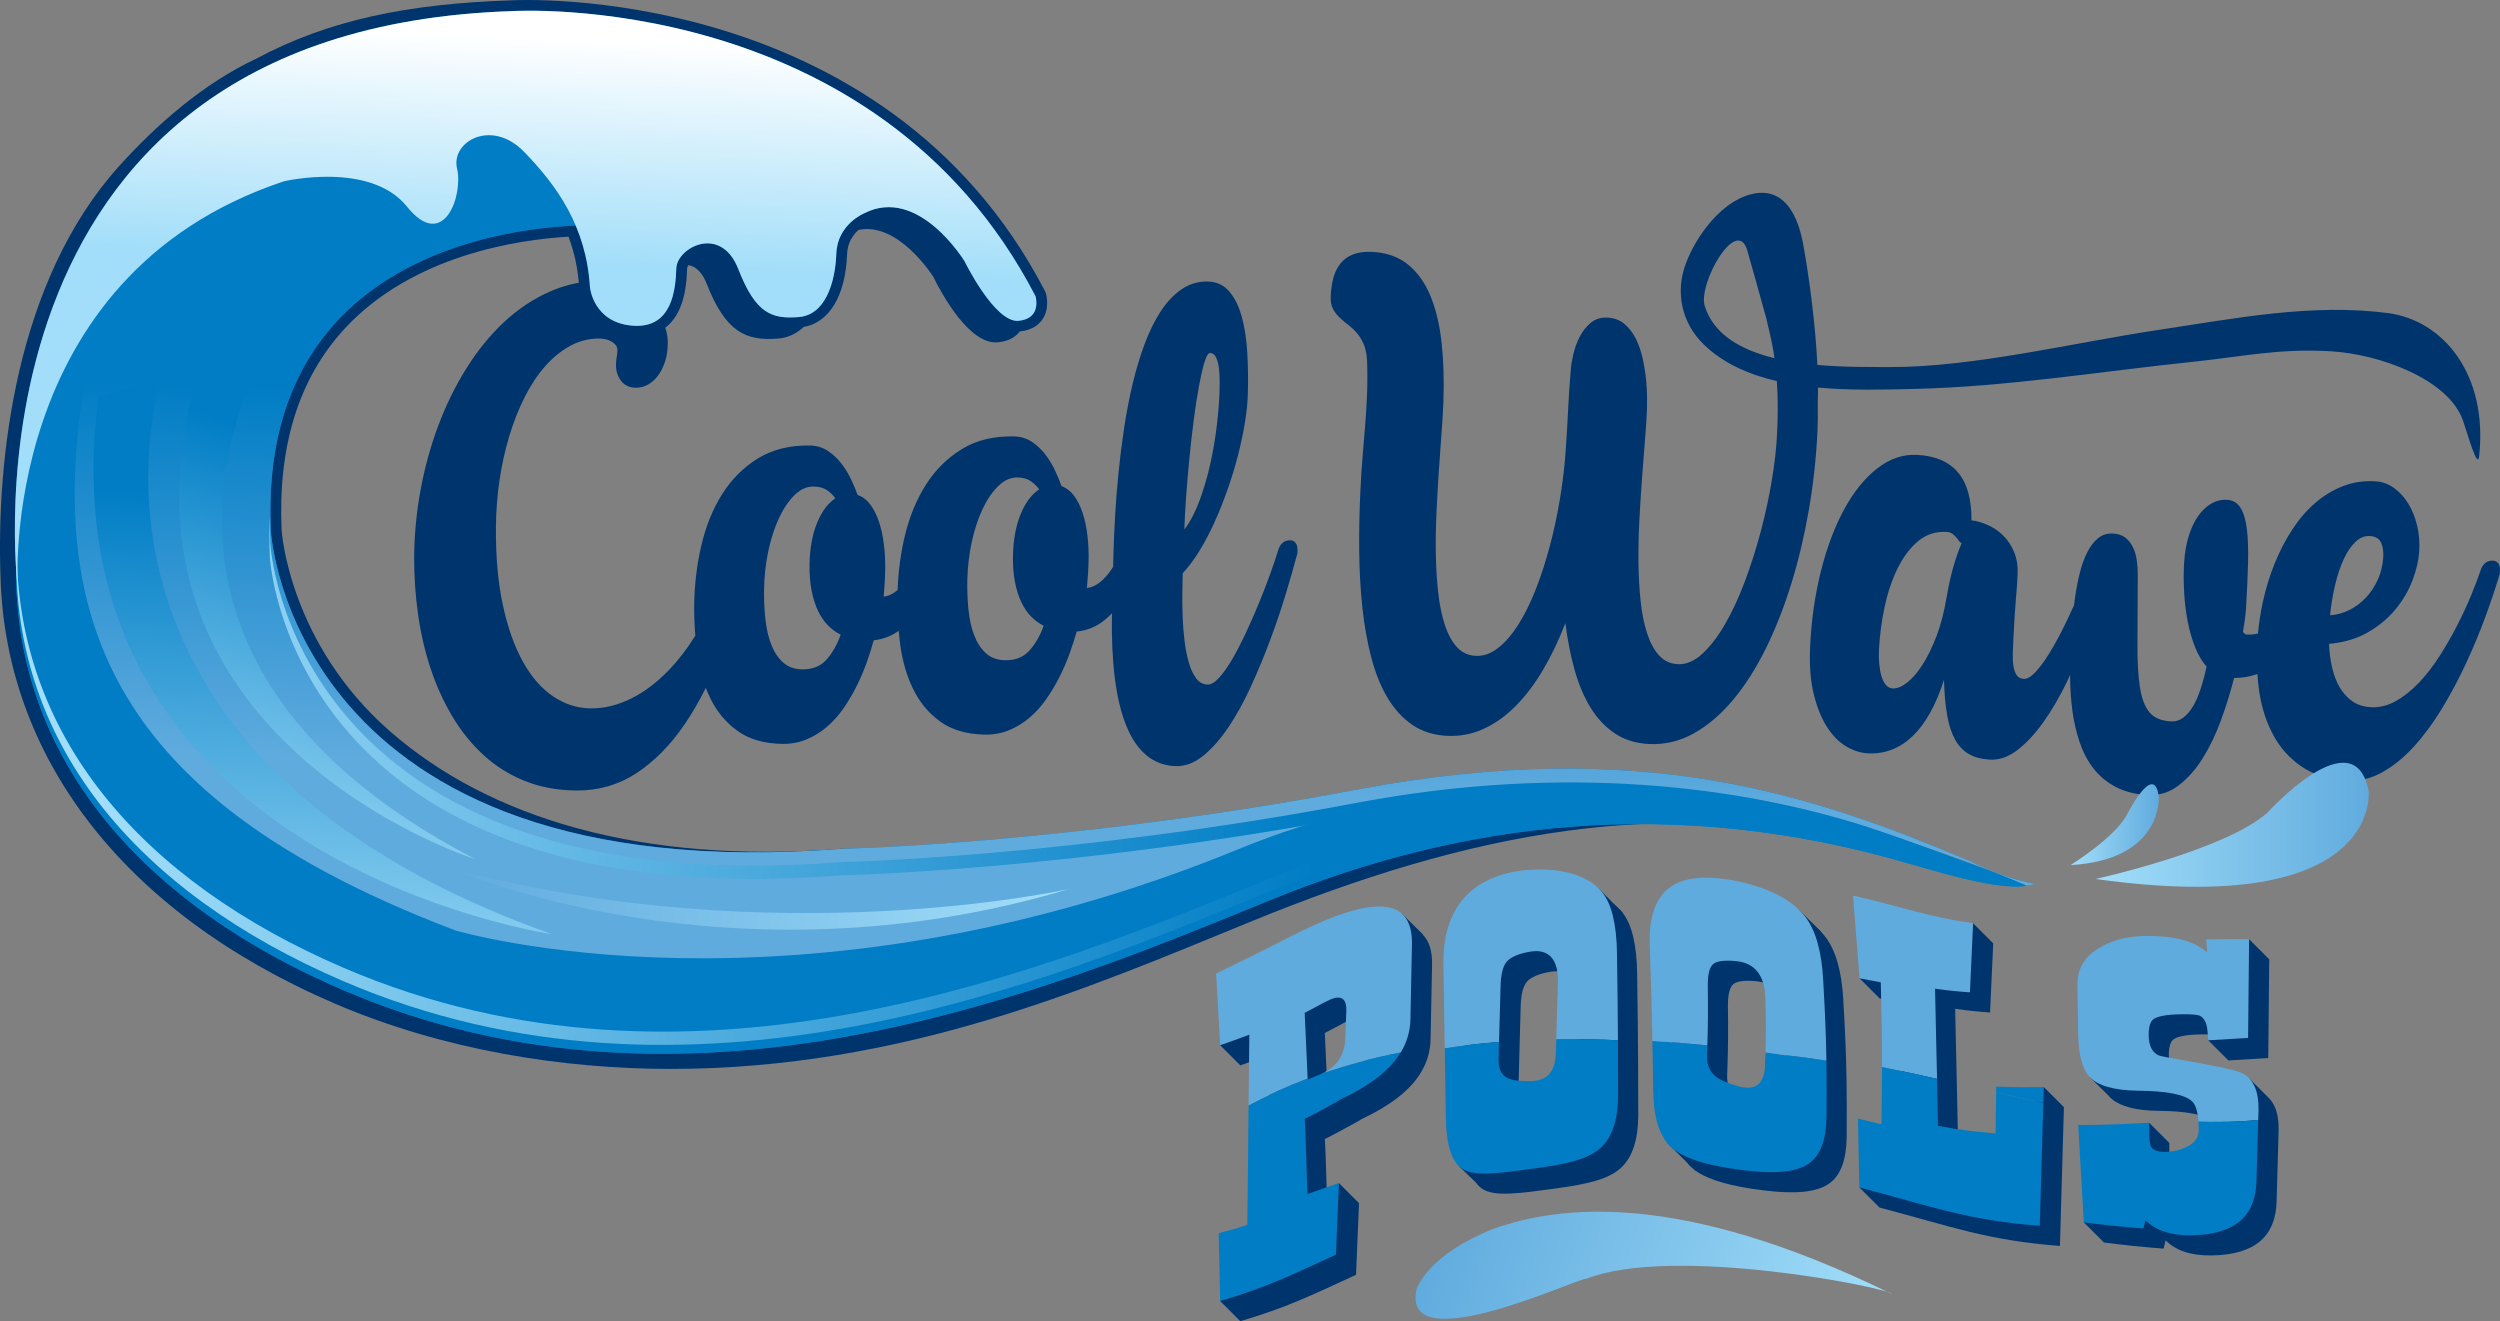 <?xml version="1.0" encoding="UTF-8"?> <svg xmlns="http://www.w3.org/2000/svg" xmlns:xlink="http://www.w3.org/1999/xlink" id="Layer_2" viewBox="0 0 289.617 153.055"><rect x="0" y="0" width="289.617" height="153.055" fill="#808080" stroke="none"/><defs><linearGradient id="linear-gradient" x1="105.179" y1="30.555" x2="105.179" y2="-12.594" gradientTransform="translate(17.785 56.826) rotate(2.125)" gradientUnits="userSpaceOnUse"><stop offset="0" stop-color="#60abde"></stop><stop offset="1" stop-color="#007dc5"></stop></linearGradient><linearGradient id="linear-gradient-2" x1="-5.119" y1="32.272" x2="136.291" y2="32.272" gradientTransform="translate(17.785 56.826) rotate(2.125)" gradientUnits="userSpaceOnUse"><stop offset="0" stop-color="#a2def9"></stop><stop offset="1" stop-color="#007dc5"></stop></linearGradient><linearGradient id="linear-gradient-3" x1="42.731" y1="-54.171" x2="42.731" y2="-28.018" gradientTransform="translate(17.785 56.826) rotate(2.125)" gradientUnits="userSpaceOnUse"><stop offset="0" stop-color="#fff"></stop><stop offset="1" stop-color="#a2def9"></stop></linearGradient><linearGradient id="linear-gradient-4" x1="13.619" y1="-27.052" x2="13.619" y2="33.455" gradientTransform="translate(23.528 84.288) rotate(2.976)" gradientUnits="userSpaceOnUse"><stop offset="0" stop-color="#007dc5"></stop><stop offset="1" stop-color="#a2def9"></stop></linearGradient><linearGradient id="linear-gradient-5" x1="-134.187" y1="-420.714" x2="-134.187" y2="-369.61" gradientTransform="translate(58.832 494.903) rotate(15.77)" xlink:href="#linear-gradient-4"></linearGradient><linearGradient id="linear-gradient-6" x1="73.868" y1="-57.451" x2="147.992" y2="-57.451" gradientTransform="translate(-22.952 152.013) rotate(5.934) scale(.964 1.038) skewX(1.563)" gradientUnits="userSpaceOnUse"><stop offset="0" stop-color="#60abde"></stop><stop offset="1" stop-color="#a2def9"></stop></linearGradient><linearGradient id="linear-gradient-7" x1="242.772" y1="95.547" x2="274.414" y2="95.547" gradientUnits="userSpaceOnUse"><stop offset="0" stop-color="#a2def9"></stop><stop offset="1" stop-color="#60abde"></stop></linearGradient><linearGradient id="linear-gradient-8" x1="239.87" y1="95.536" x2="250.092" y2="95.536" xlink:href="#linear-gradient-7"></linearGradient><linearGradient id="linear-gradient-9" x1="-3035.427" y1="962.005" x2="-2983.182" y2="962.005" gradientTransform="translate(-2967.406 90.884) rotate(-161.194)" xlink:href="#linear-gradient-7"></linearGradient></defs><g id="Layer_1-2"><path d="M149.507,62.592c-.373-.012-.68.086-.921.293-.241.207-.414.501-.519.881-.226.738-.527,1.632-.903,2.682-.375,1.05-.799,2.149-1.27,3.298-.471,1.149-.974,2.296-1.506,3.444-.533,1.147-1.061,2.175-1.586,3.085-.525.911-1.039,1.646-1.545,2.207-.506.561-.96.835-1.363.823-.526-.016-.965-.254-1.317-.716-.351-.462-.636-1.069-.855-1.821-.218-.751-.384-1.592-.497-2.521-.113-.929-.187-1.869-.221-2.819-.035-.949-.047-1.865-.037-2.746.01-.88.024-1.637.042-2.269.659-.704,1.302-1.566,1.932-2.587.629-1.02,1.215-2.133,1.758-3.336.542-1.204,1.043-2.459,1.504-3.767.461-1.308.86-2.611,1.196-3.911.336-1.3.605-2.557.807-3.771.201-1.213.318-2.328.349-3.344.051-1.67.031-3.286-.063-4.848-.093-1.561-.306-2.946-.638-4.153-.331-1.207-.812-2.182-1.442-2.924-.629-.742-1.446-1.128-2.45-1.157-1.114-.033-2.124.255-3.028.861-.904.607-1.713,1.448-2.425,2.523-.713,1.076-1.34,2.335-1.88,3.776-.542,1.442-1.011,2.994-1.408,4.654-.397,1.661-.729,3.38-.996,5.157-.267,1.777-.485,3.522-.656,5.234-.171,1.712-.301,3.357-.39,4.936-.089,1.579-.15,3-.184,4.264-.015.548-.029,1.096-.044,1.644-.058.09-.115.184-.173.27-.931,1.364-1.886,2.091-2.867,2.178.043-.451.082-.93.119-1.437.036-.507.062-1.042.077-1.607.027-1.038-.017-2.044-.132-3.019-.115-.974-.302-1.854-.562-2.64-.26-.786-.594-1.449-1.001-1.991-.407-.541-.889-.909-1.445-1.104-.189-.547-.435-1.146-.739-1.797-.304-.651-.678-1.27-1.124-1.857-.446-.587-.968-1.079-1.568-1.478-.599-.398-1.281-.607-2.046-.625-2.34-.055-4.354.43-6.039,1.455-1.685,1.025-3.075,2.395-4.171,4.111-1.096,1.716-1.911,3.687-2.447,5.912-.494,2.052-.77,4.159-.848,6.316-.53.451-1.068.711-1.617.763.04-.451.077-.93.11-1.438.033-.507.056-1.043.067-1.608.021-1.038-.03-2.044-.151-3.018-.121-.973-.314-1.853-.579-2.637-.265-.785-.603-1.446-1.013-1.985-.41-.538-.895-.903-1.452-1.095-.192-.546-.443-1.143-.75-1.793-.308-.649-.686-1.266-1.135-1.85-.45-.584-.975-1.073-1.577-1.468-.602-.394-1.285-.599-2.05-.612-2.341-.041-4.352.457-6.03,1.492-1.678,1.035-3.06,2.414-4.146,4.137-1.086,1.723-1.888,3.698-2.41,5.927-.522,2.228-.798,4.516-.831,6.864-.017,1.22.03,2.423.128,3.614-.95,1.516-1.957,2.829-3.021,3.938-1.427,1.488-2.916,2.61-4.469,3.368-1.553.758-3.095,1.129-4.63,1.112-1.551-.017-3-.479-4.349-1.386-1.349-.907-2.517-2.248-3.504-4.022-.988-1.774-1.762-3.963-2.324-6.568-.562-2.605-.83-5.614-.802-9.026.015-1.812.151-3.605.409-5.38.258-1.775.63-3.472,1.116-5.092.486-1.62,1.077-3.126,1.774-4.521.697-1.394,1.491-2.599,2.382-3.614.891-1.015,1.866-1.812,2.925-2.389,1.059-.577,2.201-.86,3.426-.846.131.001.314.021.551.059.236.038.464.111.683.22.219.108.409.252.571.43.161.178.24.397.237.656-.003.259-.031.518-.082.776-.052.259-.08.564-.084.917-.008.683.185,1.291.578,1.825.393.534.973.806,1.74.815.473.006.931-.112,1.374-.354.443-.242.835-.59,1.175-1.044.34-.454.612-.998.816-1.631.204-.633.311-1.325.321-2.079.011-.847-.182-1.703-.579-2.567-.397-.864-.939-1.641-1.625-2.333-.687-.691-1.481-1.259-2.383-1.706-.903-.446-1.845-.675-2.826-.685-2.192-.025-4.262.39-6.208,1.242-1.946.852-3.731,2.037-5.352,3.553-1.622,1.517-3.077,3.306-4.364,5.367-1.288,2.062-2.374,4.279-3.261,6.65-.887,2.371-1.569,4.856-2.047,7.453-.478,2.598-.724,5.179-.739,7.744-.013,2.213.137,4.42.448,6.622.311,2.202.797,4.299,1.456,6.292.659,1.993,1.499,3.845,2.522,5.559,1.022,1.713,2.226,3.205,3.612,4.474,1.386,1.27,2.97,2.266,4.753,2.987,1.783.722,3.769,1.094,5.961,1.117,2.578.027,4.906-.64,6.987-2.003,2.081-1.363,3.94-3.245,5.58-5.647.879-1.287,1.701-2.705,2.469-4.244.176.459.366.906.581,1.333.76,1.513,1.806,2.742,3.138,3.688,1.332.946,3.033,1.436,5.105,1.471,1.036.017,1.99-.159,2.863-.527.873-.368,1.667-.862,2.382-1.482.715-.619,1.356-1.341,1.921-2.167.565-.825,1.069-1.685,1.513-2.58.443-.895.825-1.797,1.145-2.705.32-.908.588-1.755.806-2.542,1.073-.114,2.035-.479,2.886-1.094,0,0,.002-.001.003-.002.051.559.111,1.116.187,1.669.264,1.914.772,3.629,1.522,5.146.751,1.518,1.789,2.753,3.115,3.707,1.326.954,3.024,1.455,5.096,1.502,1.036.024,1.991-.146,2.866-.509.875-.363,1.672-.852,2.391-1.467.719-.615,1.364-1.333,1.934-2.155.57-.821,1.08-1.678,1.529-2.57.448-.892.836-1.792,1.161-2.698.325-.906.599-1.752.821-2.537,1.074-.108,2.038-.466,2.892-1.076.415-.296.811-.646,1.188-1.044-.099,5.666.446,9.987,1.635,12.956,1.24,3.095,3.164,4.678,5.777,4.753,1.082.031,2.135-.367,3.157-1.195,1.023-.828,1.996-1.928,2.921-3.301.925-1.372,1.791-2.938,2.598-4.698.806-1.759,1.549-3.549,2.229-5.369.679-1.82,1.279-3.591,1.802-5.314.522-1.723.959-3.245,1.314-4.566.035-.112.053-.213.056-.303.003-.09.005-.169.008-.237.012-.384-.06-.674-.217-.871-.157-.197-.353-.299-.586-.307ZM137.404,57.615c.103-1.42.228-2.89.373-4.411.145-1.521.314-3.018.506-4.492.191-1.474.393-2.789.608-3.947.213-1.157.428-2.094.645-2.81.217-.716.435-1.072.655-1.065.297.009.527.185.69.529.161.343.271.753.327,1.229.057.476.085.963.086,1.46,0,.497-.004.904-.013,1.22-.035,1.174-.142,2.503-.318,3.989-.177,1.486-.433,2.975-.765,4.467-.333,1.493-.75,2.909-1.249,4.249-.5,1.341-1.082,2.442-1.745,3.304.031-1.061.097-2.301.201-3.722ZM95.722,76.441c-.688.756-1.622,1.123-2.799,1.103-.899-.016-1.635-.282-2.208-.8-.573-.517-1.027-1.203-1.362-2.055-.335-.852-.564-1.838-.685-2.958-.122-1.119-.173-2.277-.154-3.474.024-1.512.188-2.983.491-4.412.304-1.429.713-2.699,1.23-3.808.517-1.109,1.12-2.002,1.809-2.679.69-.677,1.432-1.009,2.227-.995.623.011,1.132.15,1.524.417.393.267.718.584.977.949-.868.572-1.575,1.524-2.12,2.858-.546,1.334-.834,2.928-.866,4.778-.02,1.151.059,2.175.238,3.07.178.896.429,1.68.751,2.351.322.672.708,1.232,1.158,1.681.45.448.936.802,1.459,1.06-.426,1.189-.982,2.161-1.671,2.916ZM119.22,75.399c-.693.752-1.628,1.113-2.806,1.085-.899-.021-1.633-.292-2.203-.813-.57-.521-1.02-1.209-1.349-2.063-.33-.854-.552-1.842-.667-2.962-.115-1.12-.159-2.278-.132-3.475.034-1.512.206-2.982.518-4.409.312-1.427.73-2.694,1.253-3.8.524-1.106,1.132-1.995,1.826-2.668.694-.673,1.438-1,2.233-.981.623.015,1.131.157,1.522.426.391.269.714.588.971.955-.871.566-1.584,1.515-2.137,2.845-.554,1.331-.852,2.922-.896,4.773-.027,1.151.046,2.175.219,3.071.173.897.418,1.682.736,2.355.318.674.7,1.237,1.147,1.688.447.451.931.808,1.452,1.069-.433,1.187-.996,2.155-1.689,2.906Z" fill="#00346d" stroke-width="0"></path><path d="M210.578,46.685c.024-.563.032-1.165.03-1.788,3.863.361,7.786.236,11.1.16,10.791-.246,21.464-2.009,32.181-3.126,6.028-.629,10.094-1.591,16.159-1.234,5.601.33,13.593,3.213,15.277,8.015.545,1.554,1.699,5.777,1.878,4.133,1.028-9.442-4.128-15.746-10.601-16.581-8.821-1.139-17.551.604-26.778,1.99-9.456,1.42-21.324,4.312-30.907,4.268-2.145-.01-5.216.036-8.379-.245-.225-4.69-.943-10.159-1.644-13.983-.584-3.188-2.135-6.809-6.084-5.779-3.455.901-6.292,4.815-7.492,7.963-1.281,3.359-.506,6.953,2.076,9.445,2.264,2.186,5.228,3.475,8.449,4.226.031.472.058.962.077,1.484.048,1.314.031,2.839-.05,4.575-.077,1.647-.28,3.451-.606,5.414-.326,1.963-.755,3.943-1.284,5.941-.53,1.999-1.146,3.931-1.846,5.797-.701,1.866-1.465,3.515-2.292,4.946-.827,1.432-1.702,2.573-2.625,3.424-.924.852-1.865,1.256-2.825,1.213-.883-.039-1.613-.376-2.191-1.012-.578-.636-1.041-1.492-1.39-2.569-.35-1.077-.599-2.319-.748-3.728-.149-1.407-.234-2.897-.251-4.469-.018-1.571.016-3.18.102-4.826.086-1.646.187-3.252.301-4.818.114-1.566.228-3.036.342-4.409.113-1.374.193-2.568.236-3.583.014-.316.019-.796.015-1.44-.004-.644-.044-1.358-.119-2.141-.076-.783-.205-1.591-.389-2.423-.184-.833-.449-1.596-.795-2.288-.347-.693-.788-1.265-1.326-1.717-.538-.452-1.198-.695-1.98-.727-.767-.032-1.411.173-1.931.615-.52.442-.942.978-1.265,1.609-.324.631-.566,1.288-.727,1.97-.161.683-.259,1.261-.294,1.734-.149,1.734-.257,3.334-.324,4.8-.068,1.466-.156,2.954-.263,4.464-.124,1.893-.346,3.805-.666,5.735-.32,1.931-.718,3.79-1.196,5.579-.477,1.789-1.022,3.462-1.636,5.019-.614,1.558-1.286,2.909-2.014,4.055-.729,1.147-1.505,2.042-2.329,2.688-.824.646-1.678.952-2.561.918-.883-.034-1.615-.367-2.197-.998-.581-.632-1.05-1.485-1.406-2.561-.356-1.075-.613-2.315-.771-3.723-.158-1.407-.251-2.895-.279-4.467-.028-1.571-.004-3.18.073-4.827.076-1.647.167-3.253.271-4.819.105-1.567.21-3.037.315-4.411.105-1.374.177-2.569.214-3.585.09-2.437.025-4.699-.196-6.786-.221-2.087-.648-3.91-1.281-5.47-.634-1.559-1.515-2.794-2.644-3.705-1.13-.91-2.549-1.395-4.259-1.454-.815-.028-1.513.072-2.095.301-.58.229-1.055.569-1.424,1.019-.368.451-.646,1.001-.832,1.65-.186.649-.293,1.391-.321,2.226-.019.564.068,1.031.259,1.398.192.368.439.698.743.991.304.293.635.575.994.847.359.272.701.595,1.025.967.324.373.595.817.812,1.333.217.516.344,1.159.38,1.928.046,1.38.045,2.668-.004,3.863-.049,1.196-.122,2.385-.217,3.568-.096,1.183-.197,2.4-.302,3.65-.106,1.251-.192,2.632-.259,4.143-.11,2.279-.153,4.553-.13,6.824.023,2.271.146,4.444.37,6.519.223,2.075.567,4.002,1.033,5.781.465,1.779,1.093,3.332,1.882,4.658.789,1.327,1.758,2.379,2.907,3.154,1.148.776,2.51,1.193,4.086,1.252,1.483.055,2.883-.225,4.2-.84,1.316-.615,2.543-1.5,3.681-2.653,1.138-1.152,2.185-2.541,3.142-4.163.957-1.623,1.818-3.423,2.582-5.404.246,1.954.606,3.77,1.08,5.451.473,1.681,1.095,3.141,1.865,4.382.769,1.241,1.711,2.23,2.826,2.967,1.114.736,2.436,1.138,3.965,1.204,1.823.079,3.545-.336,5.165-1.246,1.62-.91,3.127-2.198,4.522-3.862,1.394-1.665,2.658-3.646,3.791-5.943,1.133-2.298,2.118-4.8,2.956-7.506.837-2.707,1.515-5.556,2.034-8.549.518-2.993.852-6.023,1-9.09.047-.969.057-2.071.031-3.305ZM197.492,35.469c-.822-2.6,3.731-10.591,4.936-6.423.493,1.707,1.308,4.66,2.18,7.794.055.253.116.515.184.789.145.583.295,1.24.449,1.97.117.556.226,1.189.327,1.895-3.781-.923-7.017-2.678-8.076-6.025Z" fill="#00346d" stroke-width="0"></path><path d="M289.425,65.279c-.15-.203-.341-.312-.574-.328-.373-.026-.684.061-.931.259-.248.199-.431.486-.551.862-.274.819-.64,1.784-1.097,2.896-.458,1.112-.992,2.264-1.602,3.456-.61,1.193-1.285,2.369-2.024,3.53-.739,1.161-1.536,2.194-2.388,3.099-.854.906-1.756,1.626-2.708,2.163-.952.537-1.938.772-2.959.706-.82-.053-1.519-.285-2.099-.696-.58-.411-1.062-.945-1.447-1.603-.386-.657-.679-1.423-.88-2.296-.201-.872-.318-1.785-.351-2.738,1.753-.16,3.273-.616,4.56-1.371,1.287-.753,2.354-1.657,3.202-2.71.849-1.053,1.49-2.165,1.927-3.335.435-1.17.688-2.263.755-3.277.069-1.036-.011-2.031-.236-2.985-.227-.954-.565-1.802-1.016-2.545-.452-.743-1.003-1.35-1.652-1.823-.65-.472-1.365-.734-2.143-.784-1.34-.087-2.599.099-3.778.556-1.179.457-2.26,1.112-3.243,1.967-.984.854-1.868,1.885-2.654,3.092-.786,1.207-1.464,2.517-2.035,3.929-.57,1.413-1.024,2.901-1.362,4.463-.261,1.211-.448,2.42-.564,3.626-.437.097-.88.143-1.333.115-.14-.009-.273-.119-.401-.329.095-.538.172-1.036.231-1.496.059-.46.099-.847.118-1.163.121-1.983.201-3.749.241-5.296.039-1.547-.006-2.856-.136-3.928-.13-1.071-.378-1.894-.741-2.471-.364-.576-.881-.885-1.551-.925-.639-.038-1.246.106-1.82.434-.575.328-1.083.806-1.527,1.436-.444.63-.809,1.406-1.098,2.327-.289.922-.467,1.958-.535,3.107-.065,1.105-.066,2.236,0,3.393.064,1.157.2,2.28.409,3.366.208,1.087.495,2.088.861,3.002.366.916.811,1.672,1.335,2.268-.193.893-.419,1.734-.675,2.521-.257.788-.55,1.466-.879,2.034-.329.569-.71,1.015-1.14,1.341-.431.325-.917.471-1.459.44-1.115-.065-1.94-.419-2.477-1.061-.538-.642-.907-1.636-1.109-2.982-.202-1.346-.293-3.081-.271-5.207.021-2.124.033-4.702.036-7.733.003-.588-.038-1.161-.123-1.721-.085-.559-.236-1.06-.452-1.502-.217-.442-.508-.804-.875-1.084-.367-.281-.838-.438-1.414-.471-.669-.038-1.249.144-1.74.546-.491.402-.912.955-1.264,1.659-.352.704-.638,1.508-.86,2.411-.222.903-.403,1.843-.543,2.819-.041.29-.073.575-.109.862-.384.846-.779,1.691-1.196,2.536-.561,1.134-1.118,2.149-1.672,3.045-.555.897-1.088,1.619-1.599,2.168-.512.549-.968.812-1.371.79-.357-.019-.625-.158-.804-.417-.18-.258-.305-.604-.375-1.037-.07-.433-.097-.938-.082-1.514.015-.576.041-1.19.076-1.844.061-1.127.112-2.023.156-2.688.043-.665.085-1.228.126-1.689.04-.461.075-.895.105-1.3.03-.405.062-.924.095-1.555.052-.969-.076-1.836-.386-2.599-.31-.762-.727-1.407-1.253-1.932-.526-.525-1.117-.935-1.771-1.231-.656-.294-1.301-.481-1.936-.56.051-4.835-2.051-7.367-6.308-7.583-1.637-.083-3.18.445-4.626,1.583-1.447,1.138-2.718,2.714-3.814,4.73-1.096,2.015-1.99,4.391-2.682,7.127-.691,2.736-1.11,5.649-1.257,8.739-.102,2.143.036,3.98.412,5.513.377,1.533.889,2.806,1.537,3.821.648,1.014,1.393,1.769,2.237,2.262.843.494,1.682.761,2.516.802,1.947.097,3.663-.563,5.153-1.979,1.49-1.416,2.707-3.591,3.651-6.527.043,1.562.163,2.914.36,4.055.197,1.141.504,2.09.921,2.846.418.757.957,1.322,1.619,1.696.662.374,1.471.586,2.429.637,1.081.058,2.143-.315,3.186-1.118,1.043-.803,2.043-1.878,3.001-3.228.958-1.349,1.862-2.894,2.712-4.633.134-.273.255-.552.386-.827,0,.117-.003.229-.002.347.012,1.324.103,2.612.274,3.865.17,1.253.449,2.451.835,3.592.386,1.141.918,2.149,1.598,3.024.679.875,1.53,1.585,2.552,2.13,1.022.545,2.259.859,3.71.944,1.328.077,2.523-.288,3.586-1.096,1.063-.808,2.002-1.866,2.817-3.174.815-1.308,1.521-2.781,2.117-4.42.596-1.638,1.098-3.259,1.507-4.863.974-.003,1.871-.161,2.698-.461.051.717.121,1.427.229,2.127.29,1.862.839,3.53,1.647,5.005.808,1.476,1.904,2.681,3.287,3.616,1.383.936,3.107,1.469,5.176,1.602,1.435.092,2.813-.231,4.133-.97,1.32-.74,2.561-1.755,3.726-3.047,1.164-1.291,2.249-2.774,3.256-4.45,1.006-1.675,1.923-3.406,2.753-5.195.83-1.788,1.565-3.56,2.207-5.315.642-1.756,1.176-3.342,1.601-4.762.039-.11.061-.211.068-.301.006-.09.012-.169.016-.236.026-.383-.036-.676-.186-.879ZM270.516,67.763c.267-1.125.594-2.111.984-2.958.39-.846.842-1.518,1.358-2.017.516-.498,1.085-.728,1.707-.688.637.041,1.062.295,1.274.761.212.467.296,1.038.252,1.714-.06.924-.272,1.787-.636,2.589-.364.803-.831,1.502-1.399,2.098-.568.597-1.21,1.071-1.926,1.421-.716.35-1.449.547-2.199.589.124-1.214.319-2.384.586-3.51ZM226.238,65.85c-.279,1.015-.508,2.048-.686,3.102-.041.179-.062.291-.064.336-.271,1.637-.654,3.103-1.149,4.401-.494,1.297-1.032,2.4-1.615,3.308-.582.908-1.18,1.602-1.794,2.079-.614.477-1.169.704-1.664.679-.31-.016-.571-.147-.783-.395-.213-.248-.382-.579-.509-.992-.127-.413-.216-.887-.267-1.421-.051-.533-.062-1.093-.033-1.68.081-1.623.294-3.258.641-4.902.347-1.644.841-3.129,1.484-4.453.642-1.324,1.432-2.386,2.369-3.187.937-.8,2.036-1.168,3.296-1.103.279.014.502.077.669.187.166.11.311.237.436.379.125.142.235.283.329.424.094.14.209.248.346.323-.392.929-.726,1.901-1.005,2.915Z" fill="#00346d" stroke-width="0"></path><polygon points="185.141 105.018 187.96 106.086 187.96 105.721 185.141 102.862 185.141 105.018" fill="#00346d" stroke-width="0"></polygon><polygon points="207.933 106.689 207.933 108.972 210.981 107.956 208.435 105.422 207.933 106.689" fill="#00346d" stroke-width="0"></polygon><path d="M219.71,97.981c-18.495-7.69-30.562-11.329-62.752-5.234-32.754,6.199-59.144,5.577-59.477,5.586-23.252,1.81-40.851-3.598-52.299-13.611-11.699-10.233-12.55-23.171-12.557-23.29-.448-9.733,1.989-17.569,7.246-23.294,7.92-8.624,20.226-10.384,25.992-10.719.705,1.882,1.111,3.833,1.239,5.958.157,1.79,1.637,5.265,6.118,5.597,1.683.124,3.075-.294,4.14-1.245,2.061-1.843,2.185-5.183,2.238-6.609.004-.118.055-.257.134-.401,1.101.155,1.766,1.206,2.136,2.153,2.219,5.688,4.61,6.628,8.233,6.354,1.163-.085,2.164-.56,2.993-1.345,2.981-.522,4.861-3.617,5.041-8.468.049-1.315.687-2.205,1.317-2.776,4.652-.987,8.658,5.423,8.663,5.422.91,1.856,4.153,7.906,7.475,7.597,1.389-.121,2.139-.724,2.553-1.26,1.467-.145,2.234-.83,2.614-1.387.881-1.289.459-2.858.407-3.032-.023-.077-.052-.152-.09-.223C102.401-2.306,59.62.012,59.228.038c-11.939.4-21.09,2.24-29.561,6.768-6.092,2.857-11.504,7.602-15.85,12.417C1.816,32.517-.445,53.218.066,67.005c.616,20.252,13.698,38.498,38.695,49.248,12.692,5.458,26.631,7.578,38.905,7.577,26.896,0,48.445-9.376,66.859-16.911l.586-.24c24.509-10.027,48.406-15.157,73.062-7.976,3.383.985,6.295,1.795,8.776,2.273.056-1-7.357-1.998-7.238-2.995Z" fill="#00346d" stroke-width="0"></path><path d="M228.213,99.756c-17.936-7.55-37.776-14.573-71.024-8.28-33.248,6.293-59.611,6.854-59.611,6.854-63.989,4.981-66.201-36.839-66.201-36.839-1.457-31.614,26.986-35.035,35.315-35.361.891,2.101,1.492,4.452,1.654,7.14,0,0,.36,4.119,4.966,4.461,4.606.342,4.948-4.264,5.037-6.655s5.15-5.112,7.181.095c2.031,5.207,3.891,5.789,6.978,5.562,3.087-.228,4.252-3.948,4.379-7.364.127-3.416,3.252-4.669,3.252-4.669,6.276-3.188,11.597,5.562,11.597,5.562,0,0,3.498,7.143,6.244,6.903,2.746-.24,1.987-2.834,1.987-2.834C101.451-1.424,59.27,1.287,59.27,1.287,1.3,3.228,1.138,54.176,1.854,65.763c-.129,22.355,14.854,39.023,37.816,48.899,40.324,17.342,81.569.208,107.466-10.388,22.233-9.096,46.713-12.187,73.884-4.272,5.982,1.743,10.791,3.042,13.768,2.611-5.293-2.289-12.189-4.67-20.225-6.515-.874-.322-1.463-.531-1.576-.552-1.838-.588-3.719-1.141-5.653-1.65,11.139,2.345,20.651,5.776,27.454,8.717.346-.05.674-.118.969-.217-3.72-.654-7.544-2.641-7.544-2.641Z" fill="#007dc5" stroke-width="0"></path><path d="M52.752,107.785s39.259,11.715,90.849-9.463c35.991-14.775,73.132-3.514,91.187,4.292.346-.05.674-.118.969-.217-3.72-.654-7.544-2.641-7.544-2.641-17.936-7.55-37.776-14.573-71.024-8.28-33.248,6.293-59.611,6.854-59.611,6.854-63.989,4.981-66.201-36.839-66.201-36.839-1.706-37.012,37.577-35.383,37.577-35.383l-5.914-15.786-9.56-.526-36.26,13.708c-1.59,2.368-3.039,4.693-4.368,6.98-9.503,35.246-5.51,60.075,39.9,77.302Z" fill="url(#linear-gradient)" stroke-width="0"></path><path d="M142.919,100.931c-62.397,25.219-96.591,7.831-96.591,7.831C.186,93.102.181,54.478,12.852,30.483c-23.491,40.419-6.966,69.649,26.817,84.179,40.324,17.342,81.569.208,107.466-10.388,22.233-9.096,46.713-12.187,73.884-4.272,5.982,1.743,10.791,3.042,13.768,2.611-18.054-7.806-54.723-16.696-91.869-1.683Z" fill="#007dc5" stroke-width="0"></path><path d="M228.751,101.664c-.007-.087-1.167-1.757-1.451-1.937-.029-.018-6.272-2.398-11.068-3.966-14.456-4.624-34.827-7.342-59.1-2.748-33.248,6.293-59.611,6.854-59.611,6.854-63.989,4.981-66.201-36.839-66.201-36.839-.051-1.108-.063-2.179-.043-3.219-.082,1.511-.091,3.093-.014,4.757,0,0,2.211,41.82,66.201,36.839,0,0,26.364-.561,59.611-6.854,15.155-2.868,27.521-2.968,38.193-1.513-17.118-.836-33.087,2.557-48.038,8.674-25.897,10.595-67.142,27.73-107.466,10.388C16.523,102.104,1.45,85.15,1.955,62.383c-1.233,23.543,13.991,41.035,37.753,51.254,40.324,17.342,81.569.208,107.466-10.388,16.34-6.685,34.065-10.502,53.141-9.003,10.106.956,22.797,5.37,28.437,7.418Z" fill="url(#linear-gradient-2)" stroke-width="0"></path><path d="M100.139,24.699c6.276-3.188,11.597,5.562,11.597,5.562,0,0,3.498,7.143,6.244,6.903s1.987-2.834,1.987-2.834C101.451-1.424,59.27,1.287,59.27,1.287-6.155,3.478,2.052,68.1,2.052,68.1c0,0-2.427-36.012,30.827-47.094,0,0,10.009-2.366,14.26,2.924s6.548-1.297,5.808-4.403,3.98-5.839,7.769-1.935c3.789,3.904,7.206,8.649,7.629,15.678,0,0,.36,4.119,4.966,4.461s4.948-4.264,5.037-6.655,5.15-5.112,7.181.095c2.031,5.207,3.891,5.789,6.978,5.562s4.252-3.948,4.379-7.364c.127-3.416,3.252-4.669,3.252-4.669Z" fill="url(#linear-gradient-3)" stroke-width="0"></path><path d="M18.687,43.76s-14.343,43.251,45.19,64.443c0,0-59.387-8.634-52.475-62.182l7.285-2.262Z" fill="url(#linear-gradient-4)" stroke-width="0"></path><path d="M31.91,38.574s-24.243,36.354,23.157,60.962c0,0-47.455-14.985-30.759-60.46l7.601-.502Z" fill="url(#linear-gradient-5)" stroke-width="0"></path><path d="M52.445,100.661c-.198-.047,31.968,14.178,71.436,2.315.127-.004-33.97,7.64-71.436-2.315Z" fill="url(#linear-gradient-6)" stroke-width="0"></path><path d="M242.772,101.828s15.03-3.313,19.929-7.707c0,0,10.074-11.131,11.701-2.445,0,0,1.601,14.804-31.63,10.152Z" fill="url(#linear-gradient-7)" stroke-width="0"></path><path d="M239.87,100.218s4.859-3.009,6.434-5.659c0,0,3.235-6.506,3.783-2.275,0,0,.554,7.316-10.217,7.934Z" fill="url(#linear-gradient-8)" stroke-width="0"></path><path d="M164.858,108.261l-2.41-2.364-.937,1.483c-1.478.108-3.345.608-5.621,1.559-.996.416-2.049.898-3.162,1.445-3.778,1.889-5.675,2.892-9.509,4.731.093,1.652.163,2.893.233,4.136l-2.1,1.832,2.333,2.334c1.355-.465,2.03-.712,3.377-1.219-.035,2.613-.063,5.382-.09,8.185-.045,4.712-.085,9.52-.143,13.845-.271.087-.501.16-.728.231l.266-.946-.765,1.1c-.653.199-1.24.364-2.092.587.02.884.037,1.638.052,2.344l-2.211,3.177,2.333,2.334c5.419-1.598,8.088-2.932,13.409-5.373.138-3.32.207-4.981.345-8.301l-2.333-2.334-1.319,3.067c-.115-2.045-.184-6.697-.31-8.163.192-.079.94-.467,2.242-1.175,1.301-.707,2.007-1.101,2.122-1.182,3.285-1.561,5.532-3.302,6.765-5.336.717-1.183,1.095-2.464,1.123-3.87.068-3.403.103-5.104.171-8.504.052-1.646-.309-2.843-1.066-3.594l.024-.029ZM158.184,122.632c-.074,1.927-.977,3.274-2.702,4.056-.057.026-.107.056-.166.081-.597.25-.895.374-1.493.622-.002-.038-.003-.071-.005-.109-.135-2.938-.204-4.564-.341-7.612.737-.389,1.104-.584,1.839-.972.459-.259.842-.452,1.148-.58,1.299-.542,1.91-.06,1.834,1.431-.046,1.233-.069,1.85-.115,3.084Z" fill="#00346d" stroke-width="0"></path><path d="M235.619,128.27c-.605-.011-1.247-.03-2.029-.059-.003.242-.007.465-.01.683-.024,1.738-.04,2.813-.067,4.741-2.693-.227-4.03-.39-6.672-.875-.041-2.085-.076-3.824-.11-5.444-.07-3.35-.135-6.181-.232-10.448,1.607.224,2.416.306,4.044.424.146-3.203.219-4.804.365-8.006l-2.333-2.333-.994,1.755c-3.455-.712-6.226-1.634-10.581-2.622.206,2.572.343,4.288.501,6.29l-2.076.957,2.334,2.334c.978.18,1.469.273,2.458.468.101,4.022.146,6.817.144,9.814-.002,1.985-.025,4.058-.069,6.637-1.084-.272-1.627-.405-2.718-.665.036,1.844.062,3.157.09,4.552l-2.265,1.084,2.334,2.333c8.429,2.22,12.397,3.79,20.903,4.451.167-5.787.258-8.978.41-14.242.017-.588.034-1.194.053-1.84l-2.334-2.333-1.145,2.344Z" fill="#00346d" stroke-width="0"></path><path d="M189.658,112.826c-.038-3.342-.607-5.735-1.698-7.105-1.376-1.728-4.151-2.87-8.304-2.627-3.658.214-6.268,1.542-7.827,3.394-1.561,1.853-2.321,4.398-2.282,7.509.063,3.966.109,6.823.156,9.781.038,2.379.078,4.824.128,7.965.009.765.055,1.453.131,2.078l-.974,1.248,2.004,1.937c.228.317.486.571.779.753,1.442.892,4.26.496,8.458-.079,3.585-.491,6.123-1.041,7.585-2.416,1.301-1.224,1.967-3.235,1.973-6.08-.004-2.46-.009-4.456-.02-6.343-.017-3.109-.048-5.921-.109-10.015ZM182.621,122.723c-.013.469-.027.957-.043,1.502-.039,2.291-1.031,3.332-2.923,3.35-1.248.012-2.156-.085-2.689-.352-.724-.363-1.067-1.115-1.029-2.289.019-.7.036-1.315.052-1.9.06-2.2.104-3.81.177-6.455.037-1.344.265-2.284.685-2.807.419-.523,1.357-.972,2.803-1.201,1.102-.175,1.92.086,2.436.706.517.621.755,1.571.718,2.832-.077,2.701-.122,4.289-.188,6.614Z" fill="#00346d" stroke-width="0"></path><path d="M213.542,115.852c-.178-3.295-.872-5.751-2.075-7.316-1.518-1.975-4.412-3.492-8.436-4.225-3.547-.646-6.002-.234-7.477,1.006-1.476,1.24-2.19,3.356-2.103,6.322.153,4.641.24,7.695.309,11.286.033,1.695.062,3.507.093,5.665.007.791.056,1.519.144,2.187l-.877,1.605,2.277,2.26c.126.163.258.318.399.457.115.114.255.218.388.324l.218.216-.003-.037c1.577,1.134,4.22,1.842,7.922,2.302,3.606.448,6.144.237,7.609-.811,1.304-.933,1.976-2.736,2.002-5.433.015-2.508.015-4.515-.015-6.449-.044-2.83-.152-5.505-.375-9.359ZM206.86,124.246c-.014.463-.031.944-.053,1.481-.061,2.155-1.068,2.973-2.976,2.475-1.264-.33-2.178-.718-2.717-1.147-.731-.583-1.075-1.42-1.028-2.518.014-.389.027-.755.038-1.103.079-2.445.084-4.022.052-6.858-.014-1.3.179-2.142.578-2.523.398-.381,1.319-.522,2.749-.374,1.092.113,1.918.546,2.466,1.267.55.722.841,1.709.875,2.956.075,2.644.084,4.184.017,6.343Z" fill="#00346d" stroke-width="0"></path><path d="M262.969,127.338h.002s-.005-.005-.005-.005c-.004-.004-.008-.008-.012-.012l-2.337-2.339-.655,1.069c-1.05-.233-2.439-.498-4.181-.798-2.081-.359-3.209-.586-3.363-.65-.774-.347-1.163-1.139-1.166-2.372-.002-.917.172-1.529.519-1.803.486-.383,1.605-.577,3.307-.597.516-.006.932.004,1.268.027l-.526.656,2.333,2.334c1.851-.115,2.775-.174,4.616-.276.046-4.573.069-6.859.115-11.432l-2.334-2.334-1.404,2.342c-.376.003-.776.007-1.233.011.047.61.07.915.117,1.525-1.47-1.342-3.835-1.961-7.097-1.927-2.251.023-4.15.541-5.692,1.559-1.543,1.018-2.287,2.398-2.241,4.19.033,2.262.05,3.392.083,5.654.013.653.058,1.246.13,1.787l-1.116.837,2.231,2.207c.035.041.066.088.102.126.067.07.15.133.226.199l.021.021v-.002c.992.836,2.768,1.327,5.366,1.352,3.284.031,5.369.423,6.256,1.248.394.374.627,1.159.711,2.325.023.318.04.65.039,1.027,0,.767-.405,1.371-1.218,1.812-.812.44-1.702.666-2.669.673-.812.005-1.355-.186-1.625-.57-.154-.289-.23-.867-.228-1.735,0-.154,0-.231,0-.386,0-.27,0-.405.001-.675l-2.334-2.333-.729,2.479c-1.625.067-3.061.101-5.163.114.173,2.984.289,4.989.423,7.304l-2.103,1.638,2.334,2.334c2.754.351,4.14.479,6.908.711.094-.386.14-.579.234-.965,1.199,1.214,3.004,1.795,5.404,1.75,4.917-.092,7.38-2.186,7.457-6.364.08-2.852.125-4.455.197-6.999.01-.358.021-.733.032-1.134.028-1.62-.307-2.822-1.006-3.603Z" fill="#00346d" stroke-width="0"></path><path d="M152.983,124.435c-.597.25-.895.374-1.493.622-.002-.038-.003-.071-.005-.109-2.337.88-4.62,1.914-6.844,3.101-.045,4.712-.085,9.52-.143,13.845-1.324.426-1.987.624-3.319.972.07,3.14.105,4.711.175,7.854,5.419-1.598,8.088-2.932,13.409-5.373.138-3.32.207-4.981.345-8.301-1.444.511-2.167.769-3.617,1.268-.138-1.613-.208-7.086-.346-8.699.192-.079.94-.467,2.242-1.175,1.301-.707,2.007-1.101,2.122-1.182,3.285-1.561,5.532-3.302,6.765-5.336-3.102.603-6.15,1.407-9.124,2.43-.057.026-.107.056-.166.081Z" fill="#007dc5" stroke-width="0"></path><path d="M163.566,109.55c.076-2.381-.694-3.846-2.312-4.336-1.619-.489-4.177-.079-7.697,1.391-.996.416-2.049.898-3.162,1.445-3.778,1.889-5.675,2.892-9.509,4.731.187,3.309.281,4.97.467,8.302,1.355-.465,2.03-.712,3.377-1.219-.035,2.613-.063,5.382-.09,8.185,2.224-1.188,4.508-2.221,6.844-3.101-.135-2.938-.204-4.564-.341-7.612.736-.389,1.104-.584,1.839-.972.459-.259.842-.452,1.148-.58,1.299-.542,1.91-.06,1.834,1.431-.046,1.233-.069,1.85-.115,3.084-.074,1.927-.977,3.274-2.702,4.056,2.974-1.023,6.021-1.827,9.124-2.43.717-1.183,1.095-2.464,1.123-3.87.068-3.403.103-5.104.171-8.504Z" fill="#60abde" stroke-width="0"></path><path d="M185.626,103.388c-1.376-1.728-4.151-2.87-8.304-2.627-3.658.214-6.268,1.542-7.827,3.394-1.561,1.853-2.321,4.398-2.282,7.509.063,3.966.109,6.823.156,9.781,2.078-.326,4.176-.572,6.288-.744.06-2.2.104-3.81.177-6.455.037-1.344.265-2.284.685-2.807.419-.523,1.357-.972,2.803-1.201,1.102-.175,1.92.086,2.436.706.517.621.755,1.571.718,2.832-.077,2.701-.122,4.289-.188,6.614,2.377-.035,4.761.01,7.145.119-.017-3.109-.048-5.921-.109-10.015-.038-3.342-.607-5.735-1.698-7.105Z" fill="#60abde" stroke-width="0"></path><path d="M180.288,120.389c-.013.469-.027.957-.043,1.502-.039,2.291-1.031,3.332-2.923,3.35-1.248.012-2.156-.085-2.689-.352-.724-.363-1.067-1.115-1.029-2.289.019-.7.036-1.315.052-1.9-2.112.172-4.21.418-6.288.744.038,2.379.078,4.824.128,7.965.037,3.266.696,5.246,1.94,6.016,1.442.892,4.26.496,8.458-.079,3.585-.491,6.123-1.041,7.585-2.416,1.301-1.224,1.967-3.235,1.973-6.08-.004-2.46-.009-4.456-.02-6.343-2.384-.109-4.769-.154-7.145-.119Z" fill="#007dc5" stroke-width="0"></path><path d="M204.526,121.913c-.014.463-.031.944-.053,1.481-.061,2.155-1.068,2.973-2.976,2.475-1.264-.33-2.178-.718-2.717-1.147-.731-.583-1.075-1.42-1.028-2.518.014-.389.027-.755.038-1.103-2.114-.214-4.237-.386-6.363-.51.033,1.695.062,3.508.093,5.665.029,3.113.688,5.273,1.943,6.509,1.456,1.434,4.303,2.281,8.524,2.805,3.606.448,6.144.237,7.609-.811,1.304-.933,1.976-2.736,2.002-5.433.015-2.508.015-4.515-.016-6.45-1.616-.26-3.217-.481-4.795-.638-.752-.113-1.506-.222-2.262-.327Z" fill="#007dc5" stroke-width="0"></path><path d="M209.134,106.203c-1.518-1.975-4.413-3.492-8.436-4.225-3.547-.646-6.002-.234-7.477,1.006-1.475,1.24-2.19,3.356-2.103,6.322.153,4.641.24,7.695.309,11.286,2.126.123,4.249.296,6.363.51.079-2.445.084-4.022.052-6.858-.014-1.3.179-2.142.578-2.523.398-.381,1.319-.522,2.749-.374,1.092.113,1.918.546,2.466,1.267.55.722.841,1.709.875,2.956.075,2.644.084,4.184.017,6.343.756.105,1.51.214,2.262.327,1.578.158,3.178.378,4.795.638-.044-2.83-.152-5.505-.375-9.359-.178-3.295-.872-5.751-2.075-7.316Z" fill="#60abde" stroke-width="0"></path><path d="M224.167,114.535c1.607.224,2.416.306,4.044.424.146-3.203.219-4.804.365-8.006-5.284-.743-8.255-1.919-13.908-3.201.308,3.835.459,5.751.758,9.581.978.18,1.469.273,2.458.468.101,4.022.146,6.817.144,9.814,2.103.414,4.23.881,6.371,1.368-.07-3.35-.135-6.181-.232-10.448Z" fill="#60abde" stroke-width="0"></path><path d="M231.18,131.302c-2.693-.227-4.03-.39-6.672-.875-.041-2.085-.076-3.824-.11-5.444-2.141-.486-4.268-.954-6.371-1.368-.002,1.985-.025,4.058-.069,6.637-1.084-.272-1.627-.405-2.718-.665.063,3.187.094,4.781.158,7.969,8.429,2.22,12.397,3.79,20.903,4.451.167-5.787.258-8.979.41-14.242-1.822-.381-3.645-.789-5.464-1.205-.024,1.738-.04,2.813-.067,4.741Z" fill="#007dc5" stroke-width="0"></path><path d="M231.256,125.877c-.003.241-.007.465-.01.683,1.819.416,3.642.825,5.464,1.205.017-.588.034-1.194.053-1.839-2.212.036-3.315.033-5.508-.049Z" fill="#007dc5" stroke-width="0"></path><path d="M261.609,129.742c.01-.358.021-.733.032-1.134.038-2.168-.573-3.589-1.839-4.253-.653-.348-2.774-.816-6.355-1.434-2.081-.359-3.209-.586-3.363-.65-.774-.347-1.163-1.139-1.166-2.372-.002-.917.172-1.529.519-1.803.486-.383,1.605-.577,3.307-.597,1.122-.013,1.818.042,2.088.165.58.279.888.991.928,2.136.024.286.035.429.059.715,1.851-.115,2.775-.174,4.615-.276.046-4.573.069-6.859.115-11.432-1.98-.009-2.975.001-4.97.02.047.61.07.915.117,1.525-1.47-1.342-3.835-1.961-7.097-1.927-2.251.023-4.15.541-5.692,1.559-1.543,1.018-2.287,2.399-2.241,4.19.033,2.262.05,3.392.083,5.654.048,2.42.504,4.075,1.348,4.957.929.972,2.794,1.543,5.614,1.57,3.284.031,5.369.423,6.256,1.248.394.374.627,1.159.711,2.325,2.34.092,4.654.044,6.93-.186Z" fill="#60abde" stroke-width="0"></path><path d="M254.679,129.928c.023.318.04.65.039,1.027,0,.767-.405,1.372-1.218,1.812-.812.44-1.702.666-2.669.673-.812.005-1.355-.186-1.625-.57-.154-.289-.23-.868-.228-1.735,0-.154,0-.231,0-.386,0-.27,0-.405.001-.675-3.295.168-4.945.24-8.226.26.261,4.512.391,6.768.653,11.275,2.754.351,4.14.479,6.908.711.094-.386.141-.579.234-.965,1.199,1.214,3.004,1.795,5.404,1.75,4.917-.092,7.38-2.186,7.457-6.364.08-2.852.125-4.455.197-6.999-2.276.23-4.59.278-6.93.186Z" fill="#007dc5" stroke-width="0"></path><path d="M219.115,149.888c.083-.597-25.265-5.756-35.378-1.728-.044-.519-21.724,9.83-19.604,1.112.057-.122,1.272-3.878,8.839-6.909,7.537-2.659,21.425-4.594,46.143,7.525Z" fill="url(#linear-gradient-9)" stroke-width="0"></path></g></svg> 